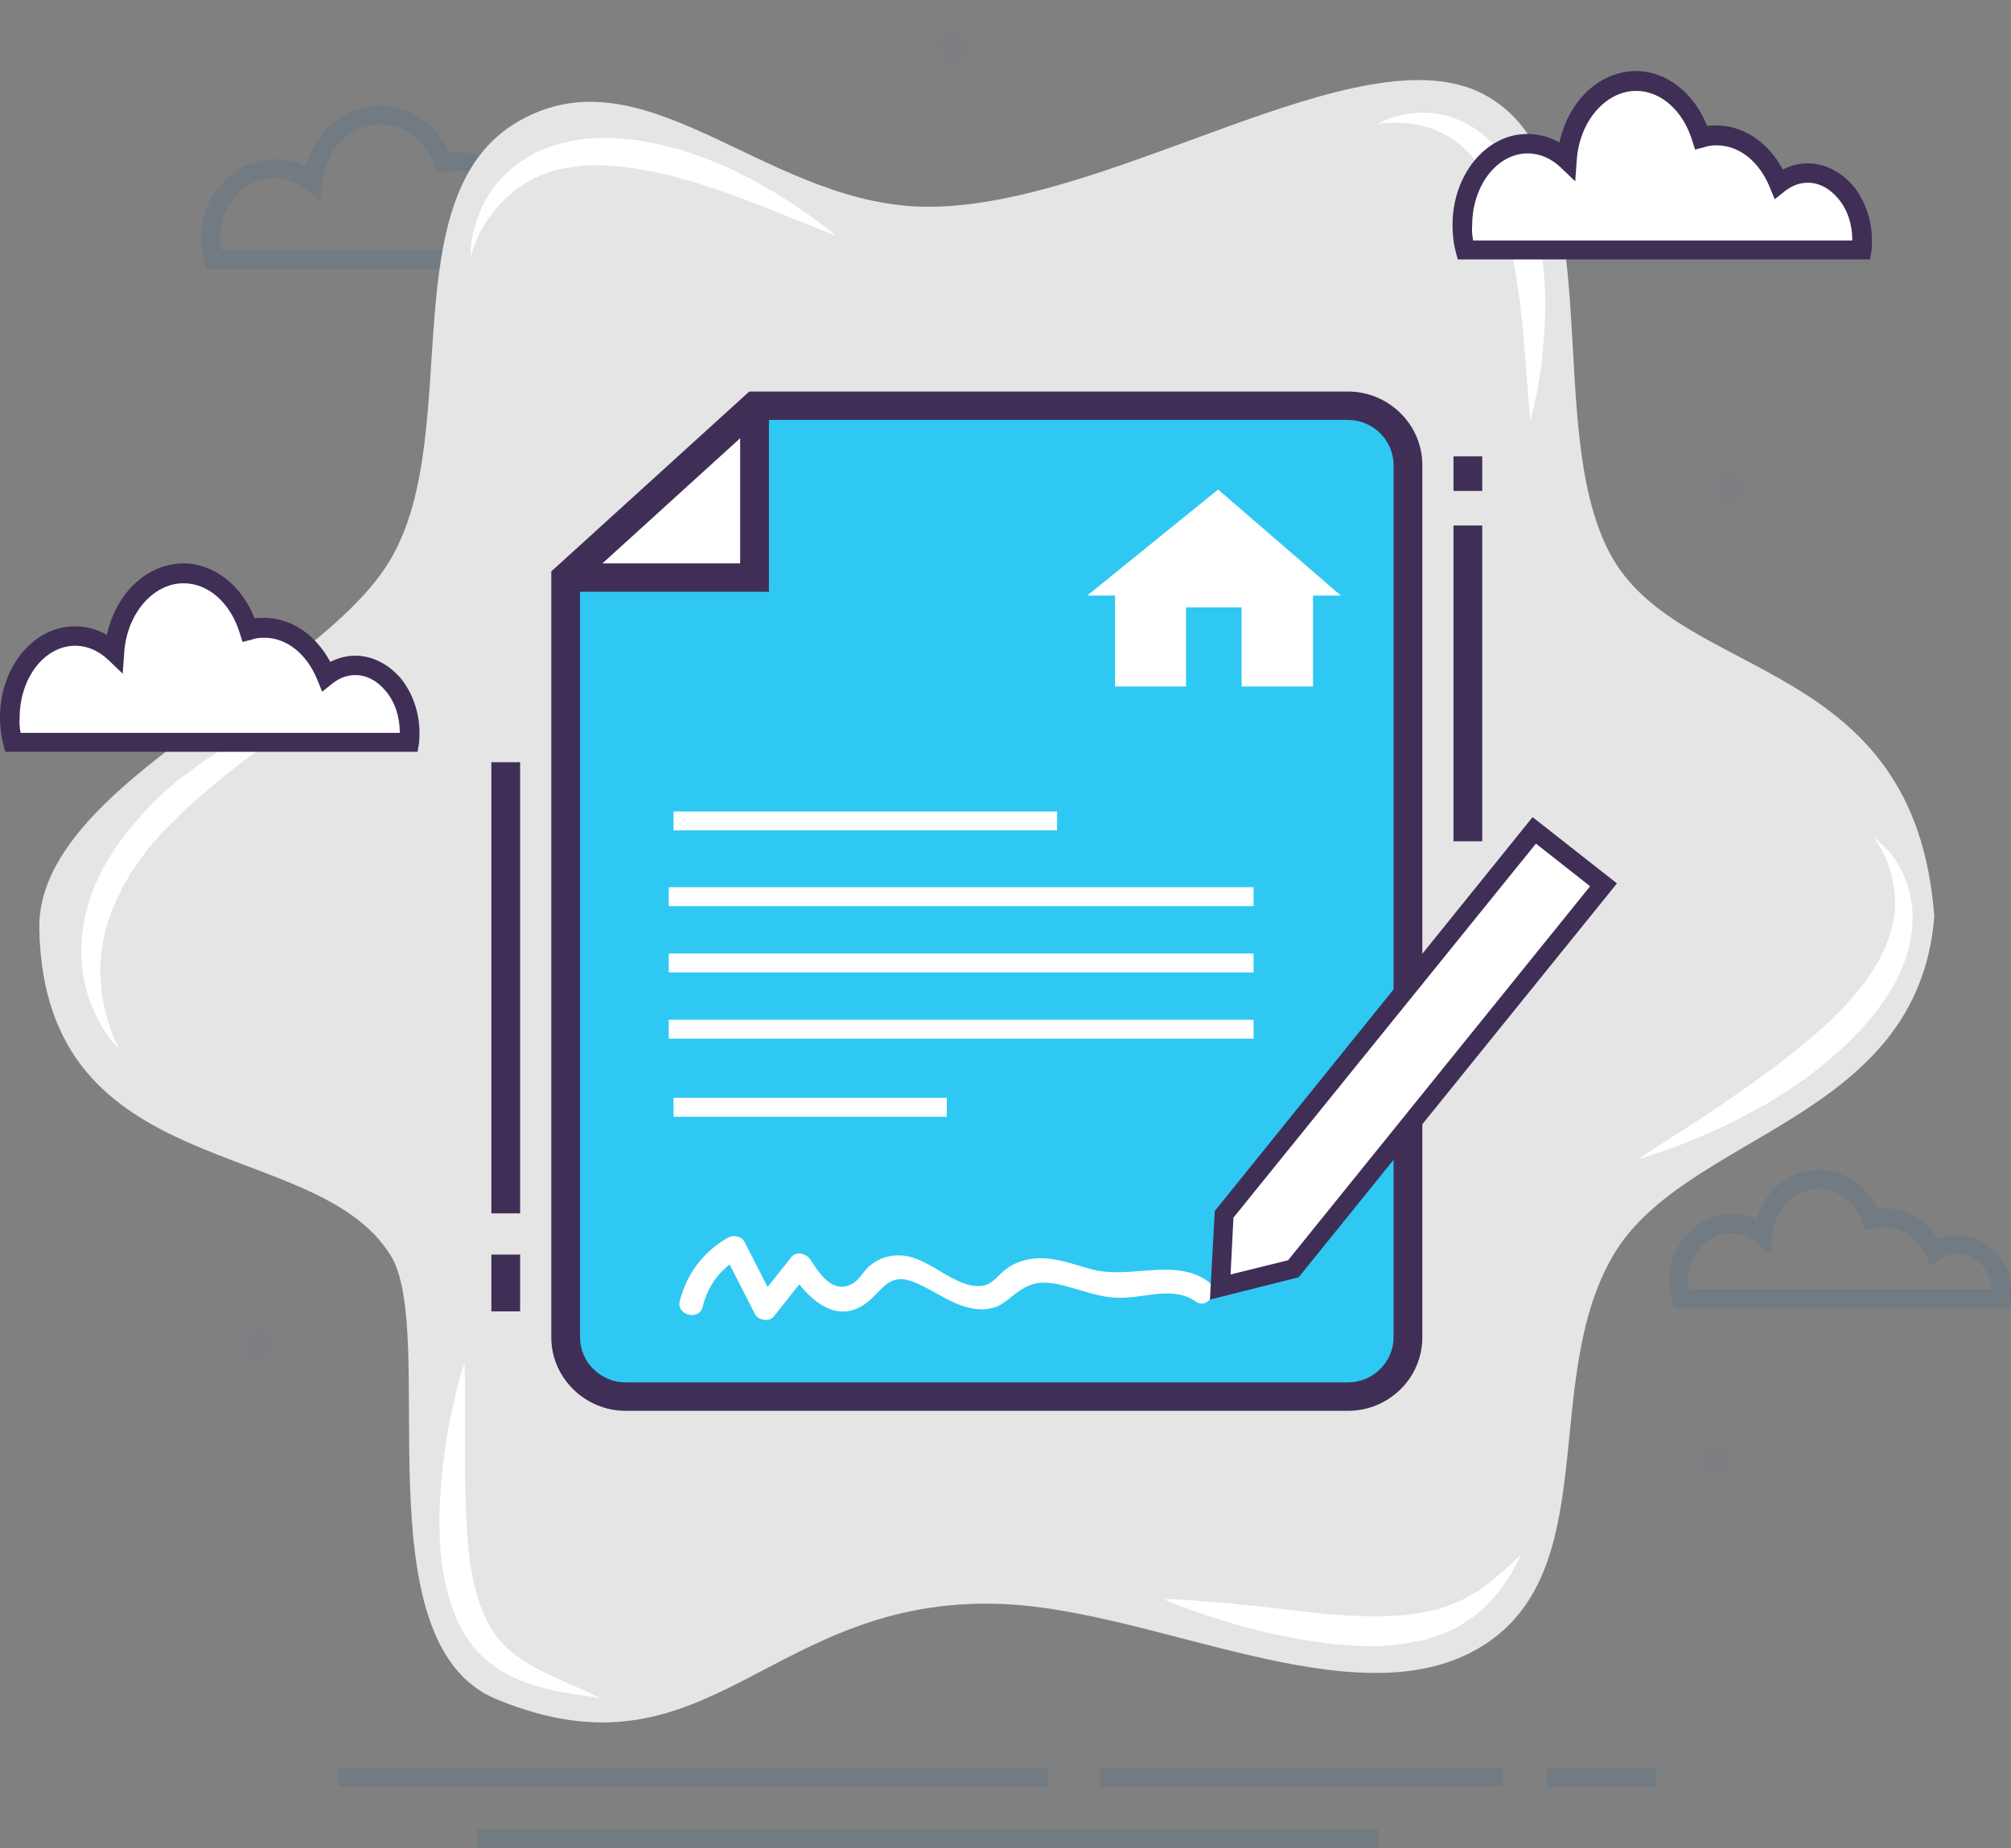 <?xml version="1.0" encoding="UTF-8"?>
<svg xmlns="http://www.w3.org/2000/svg" width="111" height="102" viewBox="0 0 111 102" fill="none">
  <rect x="0" y="0" width="111" height="102" fill="#808080" stroke="none"/>
  <g clip-path="url(#clip0_1399_1850)">
    <g opacity="0.34">
      <path opacity="0.34" d="M33.578 14.84H11.404L11.299 14.474C11.166 14.056 11.113 13.586 11.113 13.142C11.113 10.738 12.913 8.779 15.162 8.779C15.77 8.779 16.352 8.909 16.882 9.197C17.384 7.237 19.025 5.826 20.983 5.826C22.623 5.826 24.105 6.845 24.82 8.413C24.978 8.387 25.137 8.387 25.296 8.387C26.751 8.387 28.074 9.17 28.868 10.477C29.291 10.294 29.741 10.189 30.217 10.189C31.143 10.189 32.017 10.581 32.678 11.287C33.313 11.992 33.684 12.907 33.684 13.899C33.684 14.056 33.684 14.239 33.657 14.396L33.578 14.84ZM12.225 13.795H32.625C32.599 13.116 32.361 12.462 31.911 11.966C31.461 11.47 30.879 11.208 30.244 11.208C29.794 11.208 29.371 11.339 29 11.6L28.471 11.966L28.206 11.391C27.651 10.189 26.566 9.432 25.322 9.432C25.084 9.432 24.846 9.458 24.634 9.51L24.158 9.615L23.999 9.17C23.523 7.786 22.332 6.871 20.983 6.871C19.342 6.871 17.94 8.308 17.781 10.111L17.702 11.13L16.908 10.477C16.379 10.059 15.77 9.824 15.135 9.824C13.495 9.824 12.145 11.313 12.145 13.142C12.145 13.351 12.172 13.56 12.225 13.795Z" fill="#105591"></path>
    </g>
    <g opacity="0.34">
      <path opacity="0.34" d="M110.92 72.189H92.398L92.293 71.823C92.187 71.458 92.134 71.092 92.134 70.7C92.134 68.662 93.668 66.99 95.574 66.99C96.05 66.99 96.526 67.094 96.95 67.303C97.399 65.683 98.775 64.56 100.416 64.56C101.792 64.56 103.035 65.396 103.644 66.703C103.75 66.703 103.882 66.676 103.988 66.676C105.205 66.676 106.316 67.303 106.978 68.375C107.322 68.244 107.692 68.166 108.063 68.166C109.677 68.166 111 69.576 111.026 71.327C111.026 71.458 111.026 71.614 111 71.745L110.92 72.189ZM93.219 71.144H109.941C109.862 70.047 109.042 69.184 108.063 69.184C107.719 69.184 107.375 69.289 107.084 69.498L106.555 69.864L106.29 69.289C105.84 68.322 104.967 67.721 103.988 67.721C103.803 67.721 103.617 67.748 103.432 67.8L102.956 67.904L102.797 67.46C102.427 66.363 101.448 65.605 100.389 65.605C99.066 65.605 97.955 66.755 97.823 68.218L97.743 69.237L96.95 68.584C96.526 68.244 96.05 68.061 95.547 68.061C94.224 68.061 93.166 69.263 93.166 70.726C93.192 70.857 93.192 70.987 93.219 71.144Z" fill="#105591"></path>
    </g>
    <path d="M106.766 50.582C105.867 61.895 93.007 62.496 89.038 69.289C84.937 76.291 88.641 86.925 81.55 91.001C74.67 94.946 63.822 88.858 55.301 88.519C42.389 88.022 39.214 98.656 27.386 93.77C19.819 90.635 24.211 73.574 21.565 69.289C17.437 62.574 2.461 65.422 2.17 51.288C1.984 43.267 17.596 37.649 21.565 30.856C25.666 23.854 21.512 10.764 28.63 6.689C35.509 2.743 41.992 10.947 50.512 11.392C60.752 11.914 75.199 1.359 82.079 5.304C89.17 9.354 84.937 23.854 89.038 30.856C93.034 37.649 105.708 36.291 106.766 50.582Z" fill="#E5E5E5"></path>
    <path d="M25.983 14.161C25.983 14.161 25.983 14.056 25.983 13.899C25.983 13.717 26.01 13.455 26.063 13.142C26.116 12.802 26.221 12.41 26.38 11.966C26.539 11.522 26.777 11.025 27.121 10.529C27.465 10.033 27.915 9.536 28.471 9.118C29.026 8.7 29.688 8.308 30.429 8.073C31.17 7.838 31.963 7.655 32.757 7.629C33.154 7.603 33.551 7.603 33.948 7.629C34.345 7.655 34.742 7.707 35.139 7.733C35.535 7.786 35.906 7.89 36.303 7.942C36.673 8.047 37.07 8.152 37.441 8.23C38.181 8.465 38.896 8.7 39.557 8.988C40.245 9.249 40.854 9.588 41.436 9.876C42.018 10.189 42.547 10.503 43.05 10.79C43.526 11.104 43.976 11.391 44.347 11.652C44.744 11.914 45.035 12.175 45.326 12.358C45.59 12.567 45.802 12.724 45.934 12.828C46.067 12.933 46.146 13.011 46.146 13.011C46.146 13.011 46.067 12.985 45.881 12.907C45.723 12.828 45.458 12.75 45.167 12.619C44.849 12.489 44.479 12.332 44.056 12.175C43.632 12.018 43.156 11.809 42.627 11.6C42.098 11.391 41.542 11.182 40.933 10.947C40.325 10.738 39.716 10.477 39.055 10.294C38.737 10.189 38.393 10.059 38.049 9.98C37.705 9.902 37.361 9.771 37.017 9.693C36.673 9.615 36.329 9.536 35.959 9.458C35.615 9.406 35.244 9.327 34.9 9.275C34.186 9.17 33.472 9.118 32.81 9.118C32.122 9.118 31.461 9.223 30.826 9.353C30.191 9.51 29.635 9.745 29.132 10.033C28.629 10.32 28.18 10.686 27.809 11.052C27.439 11.417 27.148 11.809 26.883 12.175C26.645 12.541 26.46 12.88 26.327 13.168C26.089 13.795 25.983 14.161 25.983 14.161Z" fill="white"></path>
    <path d="M103.433 46.219C103.433 46.219 103.512 46.271 103.671 46.402C103.803 46.532 104.015 46.715 104.253 46.976C104.491 47.238 104.756 47.603 104.967 48.074C105.205 48.518 105.391 49.093 105.496 49.72C105.602 50.347 105.602 51.052 105.47 51.784C105.338 52.515 105.099 53.273 104.729 53.978C104.57 54.344 104.332 54.684 104.12 55.024C103.882 55.363 103.671 55.703 103.406 56.016C102.877 56.67 102.321 57.27 101.713 57.819C101.395 58.107 101.104 58.368 100.787 58.629C100.469 58.89 100.151 59.152 99.834 59.387C99.516 59.622 99.172 59.857 98.855 60.066C98.511 60.275 98.193 60.484 97.876 60.693C97.558 60.902 97.214 61.085 96.897 61.242C96.579 61.425 96.262 61.581 95.944 61.764C95.309 62.078 94.727 62.365 94.171 62.6C93.616 62.836 93.087 63.045 92.637 63.227C92.187 63.41 91.764 63.541 91.446 63.645C91.102 63.75 90.838 63.855 90.679 63.907C90.493 63.959 90.388 63.985 90.388 63.985C90.388 63.985 90.467 63.933 90.626 63.828C90.785 63.724 91.023 63.567 91.314 63.384C91.896 62.992 92.743 62.47 93.748 61.817C94.251 61.477 94.78 61.137 95.336 60.745C95.627 60.562 95.891 60.353 96.182 60.145C96.474 59.935 96.791 59.753 97.082 59.517C97.373 59.308 97.691 59.073 97.982 58.864C98.273 58.629 98.59 58.394 98.881 58.159C99.199 57.924 99.463 57.662 99.781 57.427C100.072 57.192 100.363 56.931 100.654 56.67C100.945 56.408 101.21 56.147 101.474 55.886C101.739 55.624 101.977 55.337 102.242 55.05C102.374 54.919 102.48 54.762 102.586 54.632C102.692 54.501 102.824 54.344 102.93 54.214C103.115 53.926 103.353 53.639 103.512 53.325C103.882 52.724 104.147 52.123 104.332 51.523C104.517 50.922 104.623 50.347 104.597 49.798C104.597 48.701 104.279 47.76 103.988 47.159C103.829 46.846 103.697 46.611 103.591 46.454C103.485 46.297 103.433 46.219 103.433 46.219Z" fill="white"></path>
    <path d="M76.072 6.845C76.072 6.845 76.152 6.793 76.284 6.715C76.443 6.636 76.654 6.558 76.945 6.453C77.237 6.375 77.607 6.271 78.057 6.244C78.507 6.192 79.009 6.218 79.565 6.323C80.121 6.427 80.703 6.662 81.258 7.002C81.814 7.342 82.343 7.812 82.793 8.361C82.899 8.491 83.005 8.622 83.137 8.779C83.243 8.935 83.322 9.066 83.428 9.223C83.64 9.51 83.772 9.85 83.957 10.163C84.09 10.503 84.248 10.817 84.381 11.156C84.487 11.496 84.619 11.836 84.698 12.175C84.883 12.854 85.016 13.56 85.122 14.239C85.174 14.579 85.201 14.919 85.227 15.258C85.254 15.598 85.28 15.938 85.28 16.251C85.307 16.591 85.307 16.904 85.28 17.218C85.28 17.531 85.28 17.845 85.254 18.132C85.201 18.733 85.174 19.282 85.122 19.804C85.069 20.327 84.989 20.797 84.91 21.215C84.857 21.633 84.751 21.999 84.698 22.286C84.645 22.574 84.566 22.809 84.54 22.966C84.487 23.122 84.487 23.201 84.487 23.201C84.487 23.201 84.487 23.122 84.46 22.966C84.434 22.809 84.407 22.574 84.381 22.26C84.354 21.973 84.328 21.607 84.301 21.189C84.275 20.771 84.222 20.301 84.195 19.804C84.143 19.308 84.116 18.759 84.063 18.184C84.037 17.897 84.01 17.61 83.957 17.296C83.931 17.009 83.904 16.695 83.852 16.382C83.799 16.068 83.772 15.755 83.719 15.441C83.666 15.128 83.613 14.814 83.56 14.501C83.428 13.873 83.322 13.22 83.137 12.593C82.978 11.966 82.767 11.365 82.528 10.79C82.264 10.242 81.999 9.667 81.682 9.197C81.338 8.726 80.994 8.308 80.57 7.969C80.174 7.629 79.724 7.394 79.3 7.211C78.877 7.028 78.427 6.924 78.03 6.845C77.633 6.793 77.289 6.767 76.972 6.767C76.681 6.767 76.443 6.793 76.284 6.793C76.178 6.845 76.072 6.845 76.072 6.845Z" fill="white"></path>
    <path d="M33.128 93.692C33.128 93.692 33.048 93.692 32.863 93.666C32.705 93.64 32.44 93.614 32.122 93.561C31.805 93.509 31.408 93.457 30.985 93.378C30.535 93.3 30.032 93.195 29.503 93.013C28.974 92.856 28.365 92.621 27.783 92.281C27.201 91.941 26.619 91.471 26.142 90.896C25.666 90.321 25.296 89.616 25.031 88.911C24.767 88.205 24.581 87.448 24.449 86.716C24.343 85.984 24.264 85.227 24.264 84.495C24.264 84.129 24.237 83.763 24.264 83.424C24.264 83.058 24.29 82.719 24.317 82.379C24.343 81.7 24.422 81.046 24.502 80.419C24.581 79.792 24.661 79.217 24.767 78.695C24.872 78.172 24.978 77.676 25.084 77.258C25.163 76.84 25.269 76.448 25.349 76.161C25.428 75.847 25.507 75.612 25.56 75.455C25.613 75.298 25.64 75.194 25.64 75.194C25.64 75.194 25.64 75.272 25.64 75.455C25.64 75.612 25.666 75.873 25.666 76.187C25.666 76.5 25.666 76.892 25.666 77.31C25.666 77.754 25.666 78.251 25.666 78.773C25.666 79.296 25.666 79.897 25.666 80.498C25.666 81.099 25.666 81.752 25.693 82.405C25.693 83.058 25.745 83.737 25.772 84.417C25.825 85.096 25.878 85.775 25.984 86.455C26.09 87.134 26.248 87.787 26.433 88.388C26.645 88.989 26.91 89.564 27.227 90.06C27.571 90.557 27.968 90.975 28.418 91.314C28.868 91.654 29.344 91.941 29.82 92.177C30.297 92.412 30.746 92.621 31.143 92.803C31.54 92.986 31.911 93.143 32.202 93.274C32.493 93.404 32.731 93.509 32.863 93.587C33.048 93.64 33.128 93.692 33.128 93.692Z" fill="white"></path>
    <path d="M83.931 85.853C83.931 85.853 83.905 85.932 83.826 86.062C83.746 86.193 83.667 86.402 83.508 86.663C83.376 86.925 83.164 87.212 82.926 87.578C82.82 87.761 82.661 87.918 82.502 88.1C82.423 88.179 82.344 88.283 82.264 88.388C82.211 88.44 82.185 88.492 82.132 88.519C82.079 88.571 82.026 88.597 82 88.649C81.814 88.832 81.603 89.015 81.365 89.198C81.127 89.355 80.888 89.511 80.624 89.694C80.359 89.851 80.068 89.982 79.777 90.112C79.618 90.191 79.46 90.217 79.327 90.269C79.168 90.321 79.01 90.374 78.851 90.426C78.692 90.478 78.534 90.53 78.348 90.556C78.189 90.582 78.004 90.609 77.846 90.661C77.501 90.739 77.157 90.739 76.814 90.792C76.628 90.818 76.47 90.818 76.284 90.844C76.099 90.844 75.94 90.844 75.755 90.844C75.411 90.844 75.067 90.844 74.723 90.818C74.379 90.792 74.035 90.765 73.691 90.739C73.347 90.713 73.03 90.661 72.686 90.609C72.024 90.53 71.389 90.4 70.754 90.269C70.119 90.165 69.537 90.008 68.981 89.851C68.426 89.72 67.897 89.564 67.42 89.407C66.468 89.119 65.674 88.832 65.118 88.623C64.854 88.519 64.615 88.44 64.483 88.362C64.324 88.309 64.272 88.257 64.272 88.257C64.272 88.257 64.351 88.257 64.51 88.257C64.668 88.257 64.906 88.257 65.198 88.283C65.489 88.309 65.859 88.309 66.256 88.362C66.653 88.388 67.129 88.44 67.632 88.466C68.135 88.519 68.664 88.571 69.246 88.623C69.802 88.675 70.41 88.754 71.019 88.832C71.336 88.858 71.627 88.91 71.945 88.936C72.262 88.989 72.58 88.989 72.897 89.041C73.215 89.067 73.532 89.119 73.85 89.119C74.168 89.145 74.485 89.172 74.829 89.172C75.147 89.198 75.464 89.198 75.782 89.198H76.258C76.417 89.198 76.575 89.198 76.734 89.172C77.369 89.172 77.951 89.093 78.534 88.989C78.798 88.91 79.089 88.884 79.354 88.806C79.618 88.728 79.883 88.649 80.121 88.545C80.359 88.44 80.597 88.336 80.835 88.231C81.047 88.1 81.259 87.97 81.471 87.865C81.523 87.839 81.576 87.813 81.629 87.787C81.682 87.761 81.709 87.709 81.762 87.682C81.841 87.604 81.947 87.552 82.026 87.473C82.211 87.343 82.37 87.238 82.529 87.082C82.688 86.951 82.82 86.82 82.952 86.716C83.085 86.611 83.217 86.507 83.323 86.402C83.534 86.193 83.693 86.036 83.826 85.932C83.878 85.906 83.931 85.853 83.931 85.853Z" fill="white"></path>
    <path d="M6.588 57.898C6.588 57.898 6.509 57.819 6.376 57.689C6.244 57.532 6.059 57.323 5.847 57.009C5.45 56.408 4.921 55.442 4.657 54.162C4.524 53.535 4.471 52.803 4.498 52.071C4.498 51.706 4.577 51.314 4.63 50.922C4.71 50.53 4.789 50.138 4.921 49.746C5.159 48.962 5.53 48.178 5.953 47.447C6.191 47.081 6.403 46.715 6.668 46.376L7.064 45.853L7.488 45.357C7.62 45.2 7.779 45.017 7.911 44.86L8.361 44.39C8.652 44.077 8.97 43.789 9.287 43.528C9.446 43.397 9.605 43.24 9.763 43.11C9.922 42.979 10.081 42.849 10.266 42.744C10.584 42.483 10.901 42.248 11.245 42.013C11.563 41.803 11.907 41.568 12.224 41.359C12.542 41.176 12.886 40.968 13.177 40.785C13.494 40.602 13.785 40.419 14.103 40.288C14.394 40.131 14.711 39.975 14.976 39.844C15.532 39.557 16.087 39.348 16.537 39.139C17.013 38.929 17.437 38.799 17.781 38.668C18.125 38.538 18.389 38.459 18.575 38.381C18.76 38.329 18.866 38.276 18.866 38.276C18.866 38.276 18.786 38.329 18.628 38.459C18.469 38.564 18.231 38.747 17.913 38.929C17.622 39.139 17.225 39.374 16.828 39.661C16.616 39.792 16.405 39.949 16.167 40.105C15.929 40.262 15.69 40.419 15.426 40.602C15.188 40.785 14.923 40.968 14.632 41.15C14.5 41.255 14.367 41.333 14.209 41.438C14.076 41.542 13.944 41.647 13.785 41.751C13.494 41.96 13.203 42.169 12.912 42.404C12.621 42.64 12.33 42.875 12.039 43.11C11.748 43.345 11.457 43.606 11.166 43.841C11.007 43.972 10.875 44.103 10.716 44.233C10.584 44.364 10.425 44.495 10.293 44.625C10.16 44.756 10.002 44.886 9.869 45.043C9.737 45.174 9.605 45.331 9.446 45.461L9.023 45.879C8.89 46.01 8.758 46.167 8.626 46.324L8.229 46.768L7.885 47.238C7.647 47.551 7.435 47.865 7.223 48.178C7.117 48.335 7.038 48.518 6.932 48.675C6.853 48.832 6.72 48.988 6.668 49.171C6.509 49.511 6.35 49.825 6.218 50.164C6.059 50.504 5.98 50.843 5.874 51.157C5.794 51.497 5.715 51.81 5.662 52.15C5.556 52.803 5.503 53.43 5.556 54.005C5.583 54.58 5.662 55.128 5.768 55.599C5.874 56.069 6.006 56.487 6.112 56.827C6.244 57.166 6.35 57.428 6.429 57.584C6.535 57.793 6.588 57.898 6.588 57.898Z" fill="white"></path>
    <g opacity="0.27">
      <g opacity="0.27">
        <path opacity="0.27" d="M55.191 0.72L54.422 0.002L50.076 4.538L50.845 5.257L55.191 0.72Z" fill="#105591"></path>
      </g>
      <g opacity="0.27">
        <path opacity="0.27" d="M55.226 4.375L50.756 0.145L50.024 0.9L54.494 5.13L55.226 4.375Z" fill="#105591"></path>
      </g>
    </g>
    <g opacity="0.27">
      <g opacity="0.27">
        <path opacity="0.27" d="M98.057 25.019L97.288 24.301L92.942 28.838L93.711 29.556L98.057 25.019Z" fill="#105591"></path>
      </g>
      <g opacity="0.27">
        <path opacity="0.27" d="M98.092 28.673L93.622 24.443L92.89 25.198L97.36 29.428L98.092 28.673Z" fill="#105591"></path>
      </g>
    </g>
    <g opacity="0.27">
      <g opacity="0.27">
        <path opacity="0.27" d="M16.822 72.308L16.053 71.59L11.707 76.127L12.476 76.845L16.822 72.308Z" fill="#105591"></path>
      </g>
      <g opacity="0.27">
        <path opacity="0.27" d="M16.859 75.964L12.389 71.734L11.656 72.489L16.127 76.719L16.859 75.964Z" fill="#105591"></path>
      </g>
    </g>
    <g opacity="0.27">
      <g opacity="0.27">
        <path opacity="0.27" d="M97.216 78.655L96.447 77.937L92.101 82.474L92.87 83.192L97.216 78.655Z" fill="#105591"></path>
      </g>
      <g opacity="0.27">
        <path opacity="0.27" d="M97.255 82.309L92.785 78.079L92.053 78.834L96.523 83.064L97.255 82.309Z" fill="#105591"></path>
      </g>
    </g>
    <path d="M102.48 13.952C102.506 13.795 102.506 13.612 102.506 13.429C102.506 11.365 101.157 9.693 99.516 9.693C98.934 9.693 98.378 9.902 97.928 10.268C97.293 8.674 95.997 7.603 94.489 7.603C94.198 7.603 93.907 7.655 93.642 7.734C93.086 5.905 91.684 4.625 90.043 4.625C88.032 4.625 86.392 6.532 86.233 8.988C85.625 8.413 84.884 8.073 84.063 8.073C82.079 8.073 80.465 10.085 80.465 12.567C80.465 13.063 80.518 13.508 80.65 13.952H102.48Z" fill="white"></path>
    <path d="M102.585 14.082H80.491L80.465 13.978C80.332 13.508 80.279 13.037 80.279 12.567C80.279 10.007 81.946 7.942 84.01 7.942C84.751 7.942 85.466 8.204 86.074 8.726C86.339 6.296 88.006 4.494 89.99 4.494C91.604 4.494 93.059 5.722 93.668 7.577C93.906 7.524 94.171 7.498 94.409 7.498C95.891 7.498 97.214 8.491 97.902 10.085C98.378 9.745 98.907 9.588 99.436 9.588C100.283 9.588 101.077 10.007 101.659 10.738C102.241 11.47 102.559 12.436 102.559 13.455C102.559 13.638 102.559 13.795 102.532 13.978L102.585 14.082ZM80.703 13.821H102.347C102.347 13.69 102.373 13.56 102.373 13.429C102.373 12.462 102.082 11.548 101.527 10.869C100.998 10.189 100.283 9.824 99.516 9.824C98.987 9.824 98.457 10.007 98.007 10.372L97.875 10.477L97.822 10.32C97.187 8.726 95.917 7.733 94.515 7.733C94.25 7.733 93.986 7.76 93.721 7.838L93.589 7.864L93.562 7.733C93.033 5.931 91.631 4.729 90.096 4.729C88.191 4.729 86.577 6.584 86.418 8.961L86.392 9.249L86.18 9.066C85.571 8.491 84.857 8.178 84.09 8.178C82.184 8.178 80.623 10.137 80.623 12.541C80.544 12.985 80.597 13.403 80.703 13.821Z" fill="#21679B"></path>
    <path d="M103.221 14.318H80.465L80.359 13.926C80.227 13.429 80.174 12.933 80.174 12.41C80.174 9.641 82.026 7.394 84.302 7.394C84.937 7.394 85.519 7.551 86.074 7.864C86.577 5.565 88.271 3.945 90.282 3.919C91.975 3.919 93.51 5.121 94.224 6.95C94.383 6.924 94.542 6.924 94.727 6.924C96.235 6.924 97.585 7.838 98.405 9.353C98.828 9.144 99.305 9.014 99.781 9.014C100.733 9.014 101.633 9.484 102.321 10.294C102.956 11.104 103.326 12.149 103.326 13.272C103.326 13.455 103.326 13.638 103.3 13.847L103.221 14.318ZM81.312 13.272H102.242C102.242 12.384 101.977 11.574 101.474 10.973C100.998 10.399 100.416 10.085 99.781 10.085C99.331 10.085 98.908 10.242 98.511 10.555L97.955 10.999L97.69 10.346C97.108 8.909 95.997 8.021 94.753 8.021C94.515 8.021 94.277 8.047 94.065 8.125L93.563 8.256L93.404 7.76C92.901 6.114 91.684 5.016 90.308 5.016C88.615 5.016 87.159 6.715 87.027 8.883L86.948 10.007L86.127 9.223C85.598 8.726 84.963 8.465 84.328 8.465C82.635 8.465 81.259 10.242 81.259 12.436C81.232 12.698 81.259 12.985 81.312 13.272Z" fill="#3F2F56"></path>
    <path d="M22.306 41.124C22.332 40.968 22.332 40.785 22.332 40.602C22.332 38.538 20.983 36.865 19.342 36.865C18.76 36.865 18.204 37.075 17.755 37.44C17.12 35.847 15.823 34.775 14.315 34.775C14.024 34.775 13.733 34.828 13.468 34.906C12.912 33.077 11.51 31.797 9.87 31.797C7.859 31.797 6.218 33.704 6.059 36.16C5.451 35.585 4.71 35.246 3.89 35.246C1.905 35.246 0.291 37.257 0.291 39.739C0.291 40.236 0.344 40.68 0.476 41.124H22.306Z" fill="white"></path>
    <path d="M22.411 41.255H0.317L0.291 41.15C0.158 40.68 0.105 40.21 0.105 39.739C0.105 37.179 1.772 35.115 3.836 35.115C4.577 35.115 5.292 35.376 5.9 35.899C6.165 33.469 7.832 31.666 9.816 31.666C11.43 31.666 12.886 32.894 13.494 34.749C13.732 34.697 13.997 34.671 14.235 34.671C15.717 34.671 17.04 35.663 17.728 37.257C18.204 36.918 18.733 36.761 19.263 36.761C20.109 36.761 20.903 37.179 21.485 37.91C22.067 38.642 22.385 39.609 22.385 40.628C22.385 40.81 22.385 40.967 22.358 41.15L22.411 41.255ZM0.529 40.993H22.173C22.173 40.863 22.2 40.732 22.2 40.602C22.2 39.635 21.909 38.72 21.353 38.041C20.824 37.362 20.109 36.996 19.342 36.996C18.813 36.996 18.284 37.179 17.834 37.545L17.701 37.649L17.648 37.492C17.014 35.899 15.743 34.906 14.341 34.906C14.076 34.906 13.812 34.932 13.521 35.01L13.388 35.036L13.362 34.906C12.833 33.103 11.43 31.901 9.896 31.901C7.991 31.901 6.377 33.756 6.218 36.134L6.191 36.421L5.98 36.238C5.371 35.663 4.657 35.35 3.889 35.35C1.984 35.35 0.423 37.309 0.423 39.713C0.37 40.157 0.423 40.575 0.529 40.993Z" fill="#21679B"></path>
    <path d="M23.047 41.49H0.291L0.185 41.098C0.053 40.602 0 40.105 0 39.583C0 36.813 1.852 34.566 4.128 34.566C4.763 34.566 5.345 34.723 5.901 35.036C6.403 32.737 8.097 31.117 10.108 31.091C11.801 31.091 13.336 32.293 14.05 34.122C14.209 34.096 14.368 34.096 14.553 34.096C16.061 34.096 17.411 35.01 18.231 36.526C18.654 36.317 19.131 36.186 19.607 36.186C20.559 36.186 21.459 36.656 22.147 37.466C22.782 38.276 23.153 39.321 23.153 40.445C23.153 40.628 23.153 40.811 23.126 41.02L23.047 41.49ZM1.138 40.445H22.068C22.068 39.556 21.803 38.746 21.3 38.146C20.824 37.571 20.242 37.257 19.607 37.257C19.157 37.257 18.734 37.414 18.337 37.728L17.781 38.172L17.517 37.519C16.934 36.082 15.823 35.193 14.579 35.193C14.341 35.193 14.103 35.219 13.892 35.298L13.389 35.428L13.23 34.932C12.727 33.286 11.51 32.189 10.134 32.189C8.441 32.189 6.985 33.887 6.853 36.055L6.774 37.179L5.954 36.395C5.424 35.899 4.789 35.637 4.154 35.637C2.461 35.637 1.085 37.414 1.085 39.609C1.058 39.87 1.085 40.157 1.138 40.445Z" fill="#3F2F56"></path>
    <g opacity="0.34">
      <path opacity="0.34" d="M57.815 97.559H18.654V98.604H57.815V97.559Z" fill="#105591"></path>
    </g>
    <g opacity="0.34">
      <path opacity="0.34" d="M76.073 100.955H26.328V102H76.073V100.955Z" fill="#105591"></path>
    </g>
    <g opacity="0.34">
      <path opacity="0.34" d="M82.952 97.559H60.726V98.604H82.952V97.559Z" fill="#105591"></path>
    </g>
    <g opacity="0.34">
      <path opacity="0.34" d="M91.42 97.559H85.334V98.604H91.42V97.559Z" fill="#105591"></path>
    </g>
    <path d="M41.648 22.391H74.406C76.231 22.391 77.713 23.854 77.713 25.657V73.809C77.713 75.611 76.231 77.075 74.406 77.075H34.53C32.704 77.075 31.223 75.611 31.223 73.809V31.875L41.648 22.391Z" fill="#2FC8F2"></path>
    <path d="M32.096 31.483C32.413 31.274 41.701 22.809 41.701 22.809L41.277 31.587L32.096 31.483Z" fill="white"></path>
    <path d="M74.405 77.859H34.53C32.281 77.859 30.429 76.03 30.429 73.809V31.535L41.357 21.607H74.405C76.654 21.607 78.507 23.436 78.507 25.657V73.809C78.507 76.03 76.681 77.859 74.405 77.859ZM32.016 32.215V73.809C32.016 75.167 33.154 76.291 34.53 76.291H74.405C75.781 76.291 76.919 75.167 76.919 73.809V25.657C76.919 24.298 75.781 23.175 74.405 23.175H41.965L32.016 32.215Z" fill="#3F2F56"></path>
    <path d="M42.442 32.659H31.223V31.091H40.854V22.391H42.442V32.659Z" fill="#3F2F56"></path>
    <path d="M72.474 32.868V37.884H68.532V33.521H65.463V37.884H61.546V32.868H60.012L67.235 27.015L74.009 32.868H72.474Z" fill="white"></path>
    <path d="M58.345 44.782H37.177V45.827H58.345V44.782Z" fill="white"></path>
    <path d="M52.259 60.588H37.177V61.633H52.259V60.588Z" fill="white"></path>
    <path d="M69.193 48.962H36.912V50.007H69.193V48.962Z" fill="white"></path>
    <path d="M69.193 52.62H36.912V53.665H69.193V52.62Z" fill="white"></path>
    <path d="M69.193 56.278H36.912V57.323H69.193V56.278Z" fill="white"></path>
    <path d="M38.79 72.111C39.081 70.909 39.77 70.021 40.854 69.394C40.563 69.315 40.246 69.237 39.955 69.158C40.537 70.282 41.093 71.405 41.675 72.529C41.86 72.868 42.468 72.973 42.706 72.659C43.342 71.85 43.977 71.066 44.612 70.256C44.268 70.203 43.924 70.177 43.58 70.125C44.453 71.51 46.041 73.182 47.76 71.954C48.66 71.301 49.004 70.256 50.301 70.7C51.174 71.013 51.941 71.588 52.814 71.954C53.476 72.215 54.164 72.372 54.852 72.163C55.222 72.058 55.513 71.823 55.804 71.588C56.651 70.909 57.18 70.648 58.318 70.857C59.588 71.118 60.726 71.693 62.075 71.614C63.372 71.562 64.854 71.013 65.991 71.823C66.679 72.32 67.341 71.17 66.653 70.7C64.801 69.394 62.34 70.621 60.249 70.047C59.165 69.759 58.106 69.315 56.942 69.472C56.439 69.55 55.989 69.707 55.593 69.994C55.116 70.308 54.825 70.883 54.217 70.961C52.735 71.144 51.359 69.42 49.824 69.289C49.136 69.237 48.528 69.42 47.998 69.864C47.681 70.125 47.443 70.621 47.072 70.831C45.961 71.484 45.194 70.23 44.718 69.498C44.506 69.184 43.95 69.028 43.685 69.367C43.05 70.177 42.416 70.961 41.78 71.771C42.124 71.823 42.468 71.85 42.812 71.902C42.23 70.778 41.675 69.655 41.093 68.531C40.934 68.218 40.484 68.139 40.193 68.296C38.817 69.08 37.917 70.282 37.52 71.797C37.309 72.581 38.605 72.921 38.79 72.111Z" fill="white"></path>
    <path d="M84.672 45.696L67.552 66.885L67.341 70.909L71.389 69.89L88.509 48.701L84.672 45.696Z" fill="white"></path>
    <path d="M66.785 71.719L67.05 66.833L84.593 45.095L89.25 48.753L71.68 70.491L66.785 71.719ZM68.082 67.199L67.923 70.334L71.098 69.55L87.768 48.91L84.778 46.558L68.082 67.199Z" fill="#3F2F56"></path>
    <path d="M28.709 42.065H27.121V66.963H28.709V42.065Z" fill="#3F2F56"></path>
    <path d="M28.709 69.237H27.121V72.372H28.709V69.237Z" fill="#3F2F56"></path>
    <path d="M81.814 29.001H80.227V46.428H81.814V29.001Z" fill="#3F2F56"></path>
    <path d="M81.814 25.186H80.227V27.094H81.814V25.186Z" fill="#3F2F56"></path>
  </g>
  <defs>
    <clipPath id="clip0_1399_1850">
      <rect width="111" height="102" fill="white"></rect>
    </clipPath>
  </defs>
</svg>
